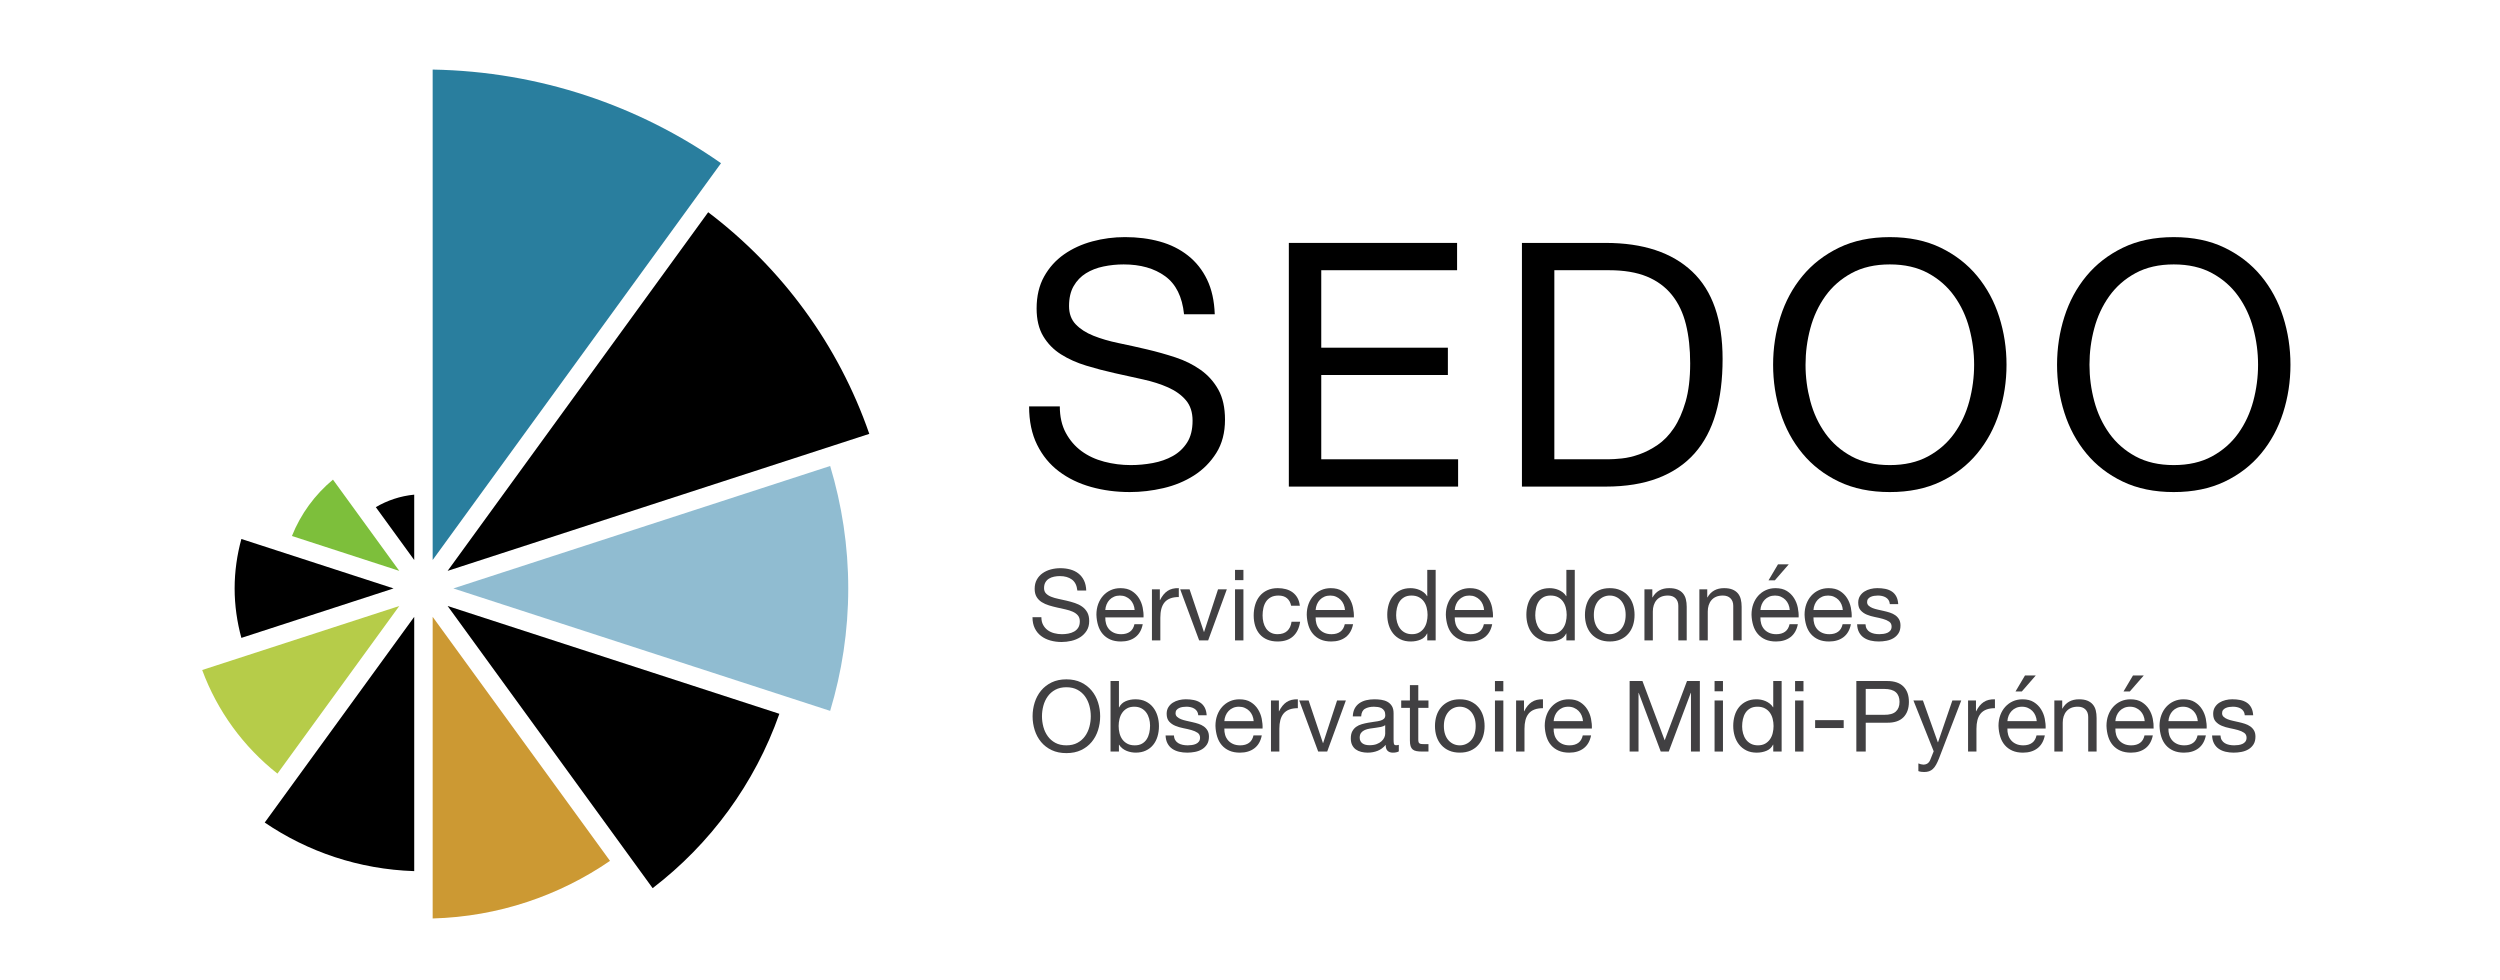 <?xml version="1.0" encoding="UTF-8"?>
<!-- Generator: Adobe Illustrator 16.0.0, SVG Export Plug-In . SVG Version: 6.00 Build 0)  -->
<svg xmlns="http://www.w3.org/2000/svg" xmlns:xlink="http://www.w3.org/1999/xlink" version="1.1" id="Calque_1" x="0px" y="0px" width="404.875px" height="158.744px" viewBox="0 0 404.875 158.744" xml:space="preserve">
<g>
	<g>
		<g>
			<path d="M39.09,87.287c-0.693,2.551-1.092,5.231-1.092,8.009c0,2.775,0.398,5.454,1.092,8.01l24.646-8.01L39.09,87.287z"></path>
			<path fill="#7DBF3B" d="M64.661,92.452L53.924,77.675c-2.917,2.424-5.217,5.547-6.646,9.129L64.661,92.452z"></path>
			<path fill="#90BCD1" d="M134.443,115.126c1.891-6.281,2.93-12.932,2.93-19.83c0-6.9-1.039-13.547-2.93-19.83l-61.024,19.83     L134.443,115.126z"></path>
			<path d="M72.493,98.142l33.202,45.695c9.34-7.15,16.545-16.927,20.523-28.236L72.493,98.142z"></path>
			<path fill="#B6CC49" d="M32.745,108.507c2.457,6.676,6.709,12.46,12.188,16.781l19.729-27.146L32.745,108.507z"></path>
			<path d="M67.083,99.897l-24.211,33.314c6.948,4.723,15.246,7.577,24.211,7.868V99.897z"></path>
			<path fill="#CC9933" d="M70.07,99.897v48.848c10.647-0.292,20.507-3.695,28.72-9.327L70.07,99.897z"></path>
			<path fill="#297E9E" d="M70.07,90.692l46.697-64.261c-13.264-9.292-29.326-14.859-46.697-15.163V90.692L70.07,90.692z"></path>
			<path d="M67.083,80.108c-2.259,0.22-4.362,0.934-6.22,2.025l6.22,8.561V80.108z"></path>
			<path d="M140.782,70.263c-4.994-14.417-14.167-26.86-26.091-35.892L72.493,92.452L140.782,70.263z"></path>
		</g>
	</g>
</g>
<g>
	<path d="M188.69,44.729c-1.75-1.271-3.989-1.907-6.715-1.907c-1.105,0-2.192,0.11-3.261,0.332c-1.069,0.221-2.018,0.59-2.847,1.105   c-0.829,0.515-1.492,1.207-1.99,2.072c-0.498,0.866-0.746,1.944-0.746,3.233c0,1.216,0.359,2.202,1.078,2.957   c0.719,0.756,1.676,1.373,2.874,1.852c1.197,0.479,2.551,0.876,4.062,1.188c1.511,0.313,3.049,0.654,4.615,1.022   c1.566,0.368,3.104,0.802,4.615,1.299c1.51,0.497,2.864,1.17,4.062,2.018c1.197,0.848,2.155,1.916,2.874,3.205   c0.718,1.291,1.078,2.911,1.078,4.864c0,2.101-0.47,3.896-1.409,5.389c-0.94,1.492-2.147,2.708-3.621,3.648   c-1.474,0.939-3.123,1.621-4.947,2.045c-1.824,0.423-3.639,0.636-5.444,0.636c-2.211,0-4.303-0.276-6.273-0.829   c-1.972-0.553-3.703-1.391-5.195-2.516c-1.493-1.123-2.672-2.561-3.538-4.311c-0.866-1.75-1.299-3.822-1.299-6.218h4.975   c0,1.658,0.322,3.086,0.967,4.283c0.644,1.197,1.492,2.184,2.542,2.957c1.05,0.773,2.274,1.346,3.675,1.713   c1.4,0.369,2.837,0.553,4.311,0.553c1.179,0,2.367-0.11,3.565-0.331c1.197-0.222,2.275-0.599,3.233-1.133s1.731-1.262,2.321-2.184   c0.589-0.921,0.885-2.101,0.885-3.537c0-1.363-0.359-2.469-1.078-3.316c-0.718-0.848-1.677-1.538-2.874-2.073   c-1.198-0.533-2.552-0.967-4.062-1.299c-1.511-0.331-3.049-0.672-4.615-1.022c-1.567-0.35-3.105-0.755-4.615-1.216   c-1.511-0.46-2.866-1.068-4.062-1.823c-1.198-0.755-2.156-1.732-2.874-2.93c-0.719-1.197-1.078-2.699-1.078-4.505   c0-1.989,0.405-3.712,1.216-5.168c0.81-1.455,1.888-2.652,3.233-3.593c1.344-0.939,2.874-1.639,4.587-2.1s3.473-0.691,5.278-0.691   c2.026,0,3.905,0.24,5.638,0.719c1.731,0.479,3.251,1.235,4.56,2.267c1.308,1.031,2.34,2.33,3.095,3.896   c0.755,1.566,1.169,3.436,1.244,5.609h-4.974C191.463,48.055,190.44,46,188.69,44.729z"></path>
	<path d="M235.975,39.34v4.422h-21.998v12.547h20.506v4.422h-20.506v13.651h22.164v4.422h-27.414V39.34H235.975z"></path>
	<path d="M260.018,39.34c6.08,0,10.758,1.548,14.039,4.644c3.278,3.095,4.918,7.812,4.918,14.149c0,3.315-0.367,6.255-1.104,8.815   c-0.737,2.562-1.879,4.717-3.427,6.467c-1.549,1.75-3.52,3.086-5.914,4.007c-2.396,0.922-5.231,1.382-8.512,1.382h-13.541V39.34   H260.018z M260.459,74.382c0.59,0,1.326-0.046,2.211-0.138c0.885-0.092,1.824-0.312,2.818-0.663   c0.996-0.351,1.98-0.857,2.957-1.521s1.852-1.565,2.625-2.708c0.775-1.142,1.41-2.57,1.908-4.283   c0.496-1.714,0.746-3.786,0.746-6.219c0-2.357-0.23-4.467-0.691-6.328c-0.461-1.86-1.217-3.445-2.266-4.753   c-1.052-1.308-2.404-2.303-4.062-2.985c-1.658-0.681-3.703-1.022-6.135-1.022h-8.844v30.62H260.459z"></path>
	<path d="M288.343,51.307c0.792-2.487,1.979-4.688,3.565-6.605c1.584-1.915,3.555-3.444,5.914-4.587   c2.357-1.142,5.103-1.714,8.234-1.714c3.131,0,5.877,0.572,8.235,1.714c2.356,1.143,4.329,2.672,5.913,4.587   c1.584,1.917,2.773,4.118,3.564,6.605c0.793,2.487,1.188,5.076,1.188,7.766c0,2.69-0.396,5.278-1.188,7.766   c-0.791,2.487-1.98,4.689-3.564,6.604c-1.584,1.916-3.557,3.437-5.913,4.56c-2.358,1.124-5.104,1.687-8.235,1.687   c-3.133,0-5.877-0.562-8.234-1.687c-2.359-1.123-4.33-2.644-5.914-4.56c-1.586-1.915-2.773-4.117-3.565-6.604   c-0.793-2.487-1.188-5.076-1.188-7.766C287.154,56.383,287.55,53.794,288.343,51.307z M293.18,64.958   c0.516,1.935,1.326,3.676,2.432,5.224c1.107,1.548,2.523,2.791,4.257,3.73c1.729,0.939,3.795,1.409,6.188,1.409   c2.396,0,4.459-0.47,6.191-1.409c1.73-0.939,3.148-2.183,4.255-3.73s1.916-3.289,2.433-5.224c0.516-1.935,0.774-3.896,0.774-5.886   c0-1.99-0.26-3.952-0.774-5.887c-0.516-1.935-1.326-3.676-2.433-5.223c-1.104-1.548-2.524-2.792-4.255-3.731   c-1.732-0.939-3.796-1.409-6.191-1.409c-2.395,0-4.459,0.47-6.188,1.409c-1.731,0.939-3.149,2.184-4.257,3.731   c-1.104,1.547-1.916,3.288-2.432,5.223c-0.518,1.935-0.773,3.896-0.773,5.887C292.404,61.062,292.662,63.023,293.18,64.958z"></path>
	<path d="M334.328,51.307c0.791-2.487,1.979-4.688,3.564-6.605c1.584-1.915,3.555-3.444,5.914-4.587   c2.356-1.142,5.104-1.714,8.234-1.714s5.877,0.572,8.234,1.714c2.357,1.143,4.33,2.672,5.914,4.587   c1.584,1.917,2.772,4.118,3.564,6.605c0.792,2.487,1.188,5.076,1.188,7.766c0,2.69-0.396,5.278-1.188,7.766   c-0.792,2.488-1.98,4.689-3.564,6.604c-1.584,1.916-3.557,3.437-5.914,4.56c-2.357,1.124-5.104,1.687-8.234,1.687   s-5.878-0.562-8.234-1.687c-2.359-1.123-4.33-2.644-5.914-4.56c-1.586-1.915-2.773-4.117-3.564-6.604   c-0.793-2.487-1.188-5.076-1.188-7.766C333.141,56.383,333.535,53.794,334.328,51.307z M339.164,64.958   c0.516,1.935,1.326,3.676,2.432,5.224c1.106,1.548,2.523,2.791,4.256,3.73c1.731,0.939,3.795,1.409,6.19,1.409   s4.458-0.47,6.19-1.409c1.73-0.939,3.149-2.183,4.256-3.73c1.105-1.547,1.914-3.289,2.432-5.224   c0.516-1.935,0.773-3.896,0.773-5.886c0-1.99-0.258-3.952-0.773-5.887c-0.518-1.935-1.326-3.676-2.432-5.223   c-1.105-1.548-2.524-2.792-4.256-3.731c-1.732-0.939-3.797-1.409-6.19-1.409c-2.396,0-4.459,0.47-6.19,1.409   s-3.149,2.184-4.256,3.731c-1.104,1.547-1.916,3.288-2.432,5.223c-0.518,1.935-0.773,3.896-0.773,5.887   C338.391,61.062,338.646,63.023,339.164,64.958z"></path>
</g>
<g>
	<path fill="#414042" d="M173.588,93.85c-0.506-0.368-1.154-0.552-1.944-0.552c-0.32,0-0.635,0.032-0.944,0.096   c-0.31,0.064-0.584,0.171-0.824,0.32c-0.24,0.149-0.432,0.35-0.576,0.6c-0.144,0.251-0.216,0.563-0.216,0.937   c0,0.352,0.104,0.638,0.312,0.855c0.208,0.219,0.485,0.397,0.832,0.536s0.739,0.254,1.176,0.345   c0.437,0.09,0.882,0.189,1.336,0.296c0.453,0.106,0.898,0.231,1.336,0.376c0.437,0.144,0.829,0.339,1.176,0.584   s0.624,0.555,0.832,0.928s0.312,0.843,0.312,1.408c0,0.607-0.136,1.128-0.408,1.56c-0.272,0.433-0.622,0.784-1.048,1.057   c-0.427,0.271-0.904,0.469-1.432,0.592c-0.528,0.122-1.054,0.184-1.576,0.184c-0.64,0-1.246-0.08-1.816-0.24   c-0.571-0.159-1.072-0.402-1.504-0.728c-0.432-0.325-0.774-0.741-1.024-1.248s-0.376-1.106-0.376-1.8h1.44   c0,0.479,0.093,0.894,0.28,1.24s0.432,0.632,0.736,0.855c0.304,0.224,0.659,0.39,1.064,0.496s0.821,0.16,1.248,0.16   c0.341,0,0.686-0.032,1.032-0.096c0.346-0.064,0.658-0.174,0.936-0.328c0.277-0.155,0.501-0.365,0.672-0.633   c0.17-0.266,0.256-0.607,0.256-1.023c0-0.395-0.104-0.715-0.312-0.96s-0.485-0.445-0.832-0.601   c-0.347-0.154-0.739-0.279-1.176-0.376c-0.438-0.096-0.883-0.194-1.336-0.296c-0.454-0.101-0.899-0.218-1.336-0.352   c-0.438-0.134-0.83-0.31-1.176-0.528s-0.624-0.501-0.832-0.848s-0.312-0.781-0.312-1.304c0-0.576,0.117-1.075,0.352-1.496   c0.234-0.422,0.546-0.769,0.936-1.04c0.389-0.272,0.832-0.475,1.328-0.608c0.496-0.133,1.005-0.2,1.528-0.2   c0.586,0,1.13,0.069,1.632,0.208c0.501,0.139,0.941,0.357,1.32,0.656c0.378,0.299,0.677,0.675,0.896,1.128   c0.218,0.453,0.338,0.995,0.36,1.624h-1.44C174.391,94.812,174.095,94.218,173.588,93.85z"></path>
	<path fill="#414042" d="M183.868,103.186c-0.619,0.47-1.397,0.704-2.336,0.704c-0.662,0-1.235-0.106-1.72-0.319   c-0.486-0.214-0.894-0.513-1.224-0.896c-0.331-0.384-0.579-0.843-0.744-1.376s-0.259-1.114-0.28-1.744   c0-0.629,0.096-1.205,0.288-1.728c0.192-0.522,0.461-0.977,0.808-1.36s0.757-0.683,1.232-0.896c0.475-0.214,0.995-0.32,1.56-0.32   c0.736,0,1.347,0.152,1.832,0.456s0.875,0.69,1.168,1.16c0.293,0.469,0.496,0.981,0.608,1.536c0.112,0.555,0.158,1.082,0.136,1.584   h-6.192c-0.011,0.362,0.032,0.706,0.128,1.031c0.096,0.326,0.25,0.614,0.464,0.864c0.213,0.251,0.485,0.451,0.816,0.6   c0.331,0.15,0.72,0.225,1.168,0.225c0.576,0,1.048-0.134,1.416-0.4c0.368-0.267,0.611-0.672,0.728-1.216h1.344   C184.887,102.018,184.487,102.717,183.868,103.186z M183.54,97.874c-0.123-0.288-0.288-0.536-0.496-0.744s-0.454-0.373-0.736-0.496   c-0.283-0.122-0.595-0.184-0.936-0.184c-0.352,0-0.669,0.062-0.952,0.184c-0.283,0.123-0.525,0.291-0.728,0.504   c-0.203,0.214-0.363,0.462-0.48,0.744c-0.118,0.283-0.187,0.584-0.208,0.904h4.752C183.735,98.466,183.663,98.162,183.54,97.874z"></path>
	<path fill="#414042" d="M187.836,95.441v1.744h0.032c0.331-0.672,0.736-1.168,1.216-1.487c0.48-0.32,1.088-0.47,1.824-0.448v1.439   c-0.544,0-1.008,0.075-1.392,0.225c-0.384,0.149-0.693,0.368-0.928,0.656c-0.234,0.287-0.405,0.637-0.512,1.048   c-0.107,0.41-0.16,0.883-0.16,1.416v3.68h-1.36v-8.272H187.836z"></path>
	<path fill="#414042" d="M194.204,103.714l-3.072-8.272h1.52l2.32,6.896h0.032l2.256-6.896h1.424l-3.024,8.272H194.204z"></path>
	<path fill="#414042" d="M200.012,93.954V92.29h1.36v1.664H200.012z M201.372,95.441v8.272h-1.36v-8.272H201.372z"></path>
	<path fill="#414042" d="M208.428,96.882c-0.342-0.288-0.801-0.432-1.377-0.432c-0.49,0-0.9,0.091-1.231,0.271   c-0.331,0.182-0.595,0.422-0.792,0.72c-0.197,0.299-0.338,0.644-0.424,1.032c-0.086,0.39-0.128,0.792-0.128,1.208   c0,0.384,0.045,0.758,0.136,1.12c0.091,0.363,0.232,0.686,0.424,0.968c0.192,0.283,0.443,0.51,0.752,0.681   c0.31,0.171,0.678,0.256,1.104,0.256c0.672,0,1.197-0.176,1.575-0.528c0.379-0.352,0.611-0.848,0.697-1.488h1.392   c-0.149,1.024-0.53,1.813-1.144,2.368c-0.614,0.555-1.449,0.832-2.504,0.832c-0.631,0-1.188-0.102-1.673-0.304   s-0.891-0.49-1.216-0.864c-0.326-0.373-0.57-0.818-0.736-1.336c-0.165-0.518-0.248-1.085-0.248-1.704   c0-0.618,0.08-1.197,0.24-1.735c0.16-0.539,0.402-1.009,0.729-1.408c0.324-0.4,0.732-0.715,1.224-0.944   c0.49-0.229,1.062-0.344,1.712-0.344c0.469,0,0.909,0.056,1.32,0.168c0.41,0.112,0.773,0.285,1.088,0.52   c0.314,0.235,0.573,0.531,0.775,0.889c0.203,0.357,0.331,0.781,0.385,1.271H209.1C208.992,97.575,208.769,97.17,208.428,96.882z"></path>
	<path fill="#414042" d="M217.932,103.186c-0.619,0.47-1.398,0.704-2.336,0.704c-0.662,0-1.235-0.106-1.721-0.319   c-0.485-0.214-0.893-0.513-1.224-0.896s-0.579-0.843-0.744-1.376s-0.259-1.114-0.28-1.744c0-0.629,0.096-1.205,0.288-1.728   s0.462-0.977,0.808-1.36c0.348-0.384,0.758-0.683,1.232-0.896c0.475-0.214,0.994-0.32,1.561-0.32c0.736,0,1.346,0.152,1.832,0.456   c0.484,0.304,0.874,0.69,1.168,1.16c0.293,0.469,0.496,0.981,0.607,1.536c0.112,0.555,0.158,1.082,0.137,1.584h-6.192   c-0.011,0.362,0.032,0.706,0.128,1.031c0.096,0.326,0.25,0.614,0.464,0.864c0.214,0.251,0.485,0.451,0.815,0.6   c0.331,0.15,0.721,0.225,1.168,0.225c0.576,0,1.049-0.134,1.416-0.4c0.369-0.267,0.611-0.672,0.729-1.216h1.344   C218.949,102.018,218.55,102.717,217.932,103.186z M217.604,97.874c-0.123-0.288-0.288-0.536-0.496-0.744s-0.453-0.373-0.736-0.496   c-0.283-0.122-0.595-0.184-0.936-0.184c-0.352,0-0.67,0.062-0.952,0.184c-0.282,0.123-0.525,0.291-0.728,0.504   c-0.203,0.214-0.363,0.462-0.48,0.744c-0.117,0.283-0.188,0.584-0.208,0.904h4.752C217.798,98.466,217.726,98.162,217.604,97.874z"></path>
	<path fill="#414042" d="M231.146,103.714v-1.12h-0.031c-0.225,0.459-0.576,0.79-1.057,0.992s-1.008,0.304-1.584,0.304   c-0.64,0-1.197-0.117-1.672-0.352s-0.869-0.55-1.184-0.944s-0.553-0.854-0.713-1.376s-0.239-1.077-0.239-1.664   c0-0.586,0.077-1.141,0.231-1.664c0.154-0.522,0.39-0.979,0.705-1.368c0.314-0.389,0.709-0.698,1.184-0.928   s1.026-0.344,1.656-0.344c0.213,0,0.441,0.021,0.688,0.063c0.245,0.043,0.49,0.115,0.736,0.217   c0.245,0.102,0.477,0.234,0.695,0.399c0.219,0.166,0.402,0.371,0.553,0.616h0.031V92.29h1.36v11.424H231.146z M226.259,100.778   c0.101,0.367,0.256,0.695,0.464,0.983s0.475,0.518,0.801,0.688c0.324,0.171,0.706,0.256,1.144,0.256   c0.458,0,0.848-0.091,1.168-0.272c0.319-0.181,0.581-0.418,0.784-0.712c0.202-0.293,0.35-0.626,0.439-1   c0.091-0.373,0.137-0.752,0.137-1.136c0-0.405-0.049-0.797-0.145-1.176s-0.248-0.712-0.456-1s-0.478-0.521-0.808-0.696   c-0.331-0.176-0.73-0.264-1.2-0.264c-0.459,0-0.849,0.091-1.168,0.271c-0.32,0.182-0.576,0.422-0.769,0.72   c-0.191,0.299-0.33,0.641-0.416,1.024c-0.085,0.384-0.127,0.778-0.127,1.184C226.107,100.034,226.157,100.41,226.259,100.778z"></path>
	<path fill="#414042" d="M240.459,103.186c-0.619,0.47-1.397,0.704-2.336,0.704c-0.662,0-1.234-0.106-1.72-0.319   c-0.485-0.214-0.894-0.513-1.224-0.896c-0.332-0.384-0.579-0.843-0.744-1.376c-0.166-0.533-0.26-1.114-0.28-1.744   c0-0.629,0.096-1.205,0.288-1.728c0.191-0.522,0.461-0.977,0.808-1.36s0.757-0.683,1.231-0.896c0.475-0.214,0.995-0.32,1.561-0.32   c0.736,0,1.347,0.152,1.832,0.456s0.875,0.69,1.168,1.16c0.293,0.469,0.496,0.981,0.607,1.536c0.113,0.555,0.158,1.082,0.137,1.584   h-6.191c-0.012,0.362,0.031,0.706,0.127,1.031c0.097,0.326,0.251,0.614,0.465,0.864c0.213,0.251,0.484,0.451,0.815,0.6   c0.331,0.15,0.72,0.225,1.168,0.225c0.576,0,1.048-0.134,1.416-0.4s0.61-0.672,0.728-1.216h1.345   C241.478,102.018,241.078,102.717,240.459,103.186z M240.131,97.874c-0.123-0.288-0.287-0.536-0.496-0.744   c-0.207-0.208-0.453-0.373-0.736-0.496c-0.282-0.122-0.594-0.184-0.936-0.184c-0.352,0-0.67,0.062-0.951,0.184   c-0.283,0.123-0.525,0.291-0.729,0.504c-0.203,0.214-0.363,0.462-0.48,0.744c-0.117,0.283-0.187,0.584-0.207,0.904h4.752   C240.326,98.466,240.254,98.162,240.131,97.874z"></path>
	<path fill="#414042" d="M253.675,103.714v-1.12h-0.032c-0.225,0.459-0.576,0.79-1.057,0.992c-0.479,0.202-1.008,0.304-1.584,0.304   c-0.639,0-1.197-0.117-1.672-0.352s-0.869-0.55-1.184-0.944s-0.552-0.854-0.712-1.376s-0.239-1.077-0.239-1.664   c0-0.586,0.076-1.141,0.231-1.664c0.154-0.522,0.39-0.979,0.704-1.368c0.314-0.389,0.709-0.698,1.184-0.928   s1.027-0.344,1.656-0.344c0.213,0,0.442,0.021,0.688,0.063c0.246,0.043,0.49,0.115,0.736,0.217s0.478,0.234,0.696,0.399   c0.218,0.166,0.402,0.371,0.552,0.616h0.032V92.29h1.36v11.424H253.675z M248.787,100.778c0.101,0.367,0.256,0.695,0.463,0.983   c0.209,0.288,0.475,0.518,0.801,0.688c0.325,0.171,0.707,0.256,1.145,0.256c0.458,0,0.848-0.091,1.168-0.272   c0.319-0.181,0.58-0.418,0.783-0.712c0.203-0.293,0.35-0.626,0.439-1c0.092-0.373,0.137-0.752,0.137-1.136   c0-0.405-0.048-0.797-0.145-1.176c-0.096-0.379-0.248-0.712-0.455-1c-0.209-0.288-0.479-0.521-0.809-0.696s-0.73-0.264-1.199-0.264   c-0.459,0-0.849,0.091-1.168,0.271c-0.32,0.182-0.576,0.422-0.769,0.72c-0.192,0.299-0.331,0.641-0.416,1.024   s-0.128,0.778-0.128,1.184C248.635,100.034,248.686,100.41,248.787,100.778z"></path>
	<path fill="#414042" d="M256.938,97.882c0.171-0.528,0.427-0.986,0.769-1.376c0.341-0.39,0.762-0.696,1.264-0.92   c0.501-0.224,1.077-0.336,1.728-0.336c0.661,0,1.24,0.112,1.736,0.336s0.915,0.53,1.256,0.92s0.597,0.848,0.769,1.376   c0.17,0.528,0.256,1.096,0.256,1.704s-0.086,1.174-0.256,1.696c-0.172,0.522-0.428,0.979-0.769,1.367   c-0.341,0.39-0.76,0.694-1.256,0.912c-0.496,0.219-1.075,0.328-1.736,0.328c-0.65,0-1.227-0.109-1.728-0.328   c-0.502-0.218-0.923-0.522-1.264-0.912c-0.342-0.389-0.598-0.845-0.769-1.367s-0.256-1.088-0.256-1.696   S256.768,98.41,256.938,97.882z M258.322,100.922c0.133,0.39,0.317,0.715,0.553,0.976c0.234,0.262,0.509,0.462,0.823,0.601   c0.315,0.139,0.648,0.208,1,0.208c0.353,0,0.686-0.069,1-0.208c0.315-0.139,0.589-0.339,0.824-0.601   c0.234-0.261,0.419-0.586,0.552-0.976s0.2-0.835,0.2-1.336s-0.067-0.946-0.2-1.336s-0.317-0.718-0.552-0.984   c-0.235-0.267-0.509-0.469-0.824-0.607c-0.314-0.139-0.647-0.208-1-0.208c-0.352,0-0.685,0.069-1,0.208   c-0.314,0.139-0.589,0.341-0.823,0.607c-0.235,0.267-0.42,0.595-0.553,0.984s-0.199,0.835-0.199,1.336   S258.189,100.532,258.322,100.922z"></path>
	<path fill="#414042" d="M267.594,95.441v1.312h0.032c0.565-1.003,1.462-1.504,2.688-1.504c0.543,0,0.997,0.074,1.359,0.224   c0.363,0.149,0.656,0.357,0.881,0.624c0.223,0.267,0.381,0.584,0.471,0.952c0.092,0.368,0.137,0.776,0.137,1.224v5.44h-1.359v-5.6   c0-0.513-0.15-0.918-0.449-1.217c-0.299-0.298-0.709-0.447-1.231-0.447c-0.416,0-0.776,0.063-1.08,0.191s-0.558,0.31-0.76,0.544   c-0.203,0.235-0.354,0.51-0.456,0.824s-0.152,0.659-0.152,1.032v4.672h-1.359v-8.272H267.594z"></path>
	<path fill="#414042" d="M276.49,95.441v1.312h0.032c0.565-1.003,1.462-1.504,2.688-1.504c0.543,0,0.997,0.074,1.359,0.224   c0.363,0.149,0.656,0.357,0.881,0.624c0.223,0.267,0.381,0.584,0.471,0.952c0.092,0.368,0.137,0.776,0.137,1.224v5.44h-1.359v-5.6   c0-0.513-0.15-0.918-0.449-1.217c-0.299-0.298-0.709-0.447-1.231-0.447c-0.416,0-0.776,0.063-1.08,0.191s-0.558,0.31-0.76,0.544   c-0.203,0.235-0.354,0.51-0.456,0.824s-0.152,0.659-0.152,1.032v4.672h-1.359v-8.272H276.49z"></path>
	<path fill="#414042" d="M289.962,103.186c-0.618,0.47-1.397,0.704-2.336,0.704c-0.661,0-1.235-0.106-1.72-0.319   c-0.486-0.214-0.894-0.513-1.225-0.896c-0.33-0.384-0.578-0.843-0.744-1.376c-0.165-0.533-0.258-1.114-0.279-1.744   c0-0.629,0.096-1.205,0.287-1.728c0.193-0.522,0.462-0.977,0.809-1.36s0.758-0.683,1.232-0.896c0.475-0.214,0.994-0.32,1.56-0.32   c0.736,0,1.347,0.152,1.832,0.456s0.874,0.69,1.168,1.16c0.294,0.469,0.496,0.981,0.608,1.536c0.111,0.555,0.157,1.082,0.136,1.584   h-6.192c-0.01,0.362,0.032,0.706,0.129,1.031c0.096,0.326,0.25,0.614,0.463,0.864c0.214,0.251,0.486,0.451,0.816,0.6   c0.33,0.15,0.721,0.225,1.168,0.225c0.576,0,1.049-0.134,1.416-0.4c0.368-0.267,0.611-0.672,0.729-1.216h1.344   C290.98,102.018,290.58,102.717,289.962,103.186z M289.634,97.874c-0.122-0.288-0.288-0.536-0.495-0.744   c-0.209-0.208-0.454-0.373-0.736-0.496c-0.283-0.122-0.596-0.184-0.937-0.184c-0.352,0-0.669,0.062-0.952,0.184   c-0.282,0.123-0.525,0.291-0.728,0.504c-0.202,0.214-0.362,0.462-0.479,0.744c-0.118,0.283-0.188,0.584-0.209,0.904h4.752   C289.828,98.466,289.756,98.162,289.634,97.874z M287.945,91.394l-1.535,2.593h1.023l2.256-2.593H287.945z"></path>
	<path fill="#414042" d="M298.554,103.186c-0.618,0.47-1.397,0.704-2.336,0.704c-0.661,0-1.235-0.106-1.72-0.319   c-0.486-0.214-0.894-0.513-1.225-0.896c-0.33-0.384-0.578-0.843-0.744-1.376c-0.165-0.533-0.258-1.114-0.279-1.744   c0-0.629,0.096-1.205,0.287-1.728c0.193-0.522,0.462-0.977,0.809-1.36s0.758-0.683,1.232-0.896c0.475-0.214,0.994-0.32,1.56-0.32   c0.736,0,1.347,0.152,1.832,0.456s0.874,0.69,1.168,1.16c0.294,0.469,0.496,0.981,0.608,1.536c0.111,0.555,0.157,1.082,0.136,1.584   h-6.192c-0.01,0.362,0.032,0.706,0.129,1.031c0.096,0.326,0.25,0.614,0.463,0.864c0.214,0.251,0.486,0.451,0.816,0.6   c0.33,0.15,0.721,0.225,1.168,0.225c0.576,0,1.049-0.134,1.416-0.4c0.368-0.267,0.611-0.672,0.729-1.216h1.344   C299.572,102.018,299.172,102.717,298.554,103.186z M298.226,97.874c-0.122-0.288-0.288-0.536-0.495-0.744   c-0.209-0.208-0.454-0.373-0.736-0.496c-0.283-0.122-0.596-0.184-0.937-0.184c-0.352,0-0.669,0.062-0.952,0.184   c-0.282,0.123-0.525,0.291-0.728,0.504c-0.202,0.214-0.362,0.462-0.479,0.744c-0.118,0.283-0.188,0.584-0.209,0.904h4.752   C298.42,98.466,298.348,98.162,298.226,97.874z"></path>
	<path fill="#414042" d="M302.33,101.866c0.127,0.208,0.295,0.373,0.504,0.496c0.207,0.122,0.442,0.21,0.703,0.264   c0.262,0.054,0.531,0.08,0.809,0.08c0.213,0,0.438-0.017,0.672-0.048c0.234-0.032,0.451-0.091,0.648-0.177   c0.197-0.085,0.359-0.21,0.488-0.376c0.127-0.165,0.191-0.376,0.191-0.632c0-0.352-0.134-0.618-0.4-0.8s-0.6-0.328-1-0.44   c-0.4-0.111-0.834-0.213-1.304-0.304c-0.47-0.09-0.903-0.219-1.304-0.384s-0.734-0.397-1-0.696c-0.268-0.298-0.4-0.714-0.4-1.248   c0-0.416,0.094-0.772,0.28-1.071s0.427-0.542,0.72-0.729s0.624-0.325,0.992-0.416s0.733-0.136,1.096-0.136   c0.47,0,0.901,0.04,1.297,0.12c0.395,0.08,0.743,0.219,1.047,0.416c0.305,0.197,0.547,0.464,0.729,0.8s0.288,0.755,0.32,1.256   h-1.36c-0.021-0.267-0.091-0.488-0.208-0.664s-0.267-0.317-0.447-0.424c-0.182-0.106-0.383-0.184-0.601-0.232   c-0.219-0.048-0.44-0.071-0.664-0.071c-0.202,0-0.408,0.016-0.616,0.048s-0.397,0.088-0.568,0.168   c-0.17,0.08-0.309,0.187-0.416,0.32c-0.106,0.133-0.16,0.307-0.16,0.52c0,0.234,0.083,0.43,0.248,0.584   c0.166,0.154,0.377,0.283,0.633,0.384c0.256,0.102,0.544,0.187,0.863,0.256c0.32,0.07,0.641,0.142,0.961,0.217   c0.341,0.074,0.674,0.165,1,0.271c0.324,0.106,0.613,0.248,0.863,0.424c0.251,0.176,0.453,0.397,0.608,0.664   c0.154,0.267,0.231,0.598,0.231,0.992c0,0.502-0.104,0.918-0.312,1.248c-0.208,0.331-0.479,0.598-0.815,0.8   c-0.336,0.203-0.715,0.344-1.137,0.424s-0.84,0.12-1.256,0.12c-0.459,0-0.896-0.048-1.312-0.144   c-0.416-0.097-0.783-0.254-1.104-0.473c-0.32-0.218-0.576-0.506-0.768-0.863c-0.192-0.357-0.299-0.792-0.32-1.305h1.359   C302.133,101.404,302.201,101.658,302.33,101.866z"></path>
</g>
<g>
	<path fill="#414042" d="M167.572,113.755c0.229-0.72,0.573-1.357,1.032-1.912s1.029-0.996,1.712-1.328   c0.683-0.33,1.478-0.496,2.384-0.496c0.906,0,1.701,0.166,2.384,0.496c0.683,0.332,1.253,0.773,1.712,1.328   s0.803,1.192,1.032,1.912c0.229,0.721,0.344,1.471,0.344,2.248s-0.115,1.527-0.344,2.248s-0.574,1.357-1.032,1.912   s-1.029,0.994-1.712,1.318c-0.683,0.326-1.478,0.488-2.384,0.488c-0.907,0-1.702-0.162-2.384-0.488   c-0.682-0.324-1.253-0.765-1.712-1.318c-0.459-0.555-0.803-1.191-1.032-1.912s-0.344-1.471-0.344-2.248   S167.343,114.476,167.572,113.755z M168.972,117.707c0.149,0.56,0.384,1.063,0.704,1.513c0.32,0.447,0.73,0.807,1.232,1.079   c0.501,0.272,1.099,0.408,1.792,0.408c0.693,0,1.291-0.136,1.792-0.408s0.912-0.632,1.232-1.079   c0.32-0.449,0.555-0.953,0.704-1.513c0.149-0.562,0.224-1.128,0.224-1.704s-0.075-1.145-0.224-1.704   c-0.149-0.56-0.384-1.063-0.704-1.512c-0.32-0.448-0.731-0.81-1.232-1.08c-0.501-0.272-1.099-0.408-1.792-0.408   c-0.693,0-1.291,0.136-1.792,0.408c-0.501,0.271-0.912,0.632-1.232,1.08c-0.32,0.446-0.555,0.952-0.704,1.512   c-0.149,0.56-0.224,1.128-0.224,1.704S168.823,117.146,168.972,117.707z"></path>
	<path fill="#414042" d="M181.212,110.291v4.271h0.032c0.224-0.457,0.576-0.791,1.056-1c0.48-0.207,1.008-0.312,1.584-0.312   c0.64,0,1.197,0.117,1.672,0.353c0.475,0.234,0.869,0.553,1.184,0.951c0.314,0.4,0.552,0.861,0.712,1.385   c0.16,0.522,0.24,1.078,0.24,1.664s-0.078,1.142-0.232,1.664c-0.155,0.522-0.39,0.979-0.704,1.367   c-0.315,0.391-0.709,0.696-1.184,0.92c-0.475,0.225-1.027,0.336-1.656,0.336c-0.203,0-0.43-0.021-0.68-0.062   c-0.251-0.043-0.499-0.112-0.744-0.208c-0.246-0.097-0.478-0.228-0.696-0.394c-0.219-0.164-0.403-0.369-0.552-0.615h-0.032v1.104   h-1.36v-11.424H181.212z M186.1,116.379c-0.102-0.368-0.256-0.696-0.464-0.983c-0.208-0.289-0.475-0.518-0.8-0.688   c-0.326-0.171-0.707-0.256-1.144-0.256c-0.459,0-0.848,0.091-1.168,0.271c-0.32,0.182-0.582,0.42-0.784,0.713   c-0.203,0.293-0.35,0.627-0.44,1c-0.091,0.373-0.136,0.752-0.136,1.137c0,0.404,0.048,0.797,0.144,1.176   c0.096,0.379,0.248,0.712,0.456,1s0.478,0.52,0.808,0.695c0.331,0.177,0.73,0.265,1.2,0.265c0.469,0,0.861-0.091,1.176-0.272   c0.314-0.181,0.568-0.42,0.76-0.72c0.192-0.299,0.33-0.64,0.416-1.024c0.085-0.383,0.128-0.777,0.128-1.184   C186.252,117.123,186.202,116.747,186.1,116.379z"></path>
	<path fill="#414042" d="M190.332,119.867c0.128,0.208,0.296,0.372,0.504,0.495s0.443,0.211,0.704,0.265   c0.261,0.054,0.531,0.08,0.808,0.08c0.213,0,0.437-0.017,0.672-0.048c0.234-0.032,0.451-0.092,0.648-0.178   c0.197-0.084,0.36-0.209,0.488-0.375c0.128-0.166,0.192-0.377,0.192-0.633c0-0.352-0.134-0.617-0.4-0.8   c-0.267-0.182-0.6-0.327-1-0.44c-0.4-0.11-0.835-0.213-1.304-0.303c-0.469-0.091-0.904-0.22-1.304-0.385s-0.733-0.396-1-0.695   s-0.4-0.715-0.4-1.248c0-0.416,0.093-0.772,0.28-1.072c0.187-0.299,0.426-0.541,0.72-0.729s0.624-0.324,0.992-0.416   c0.368-0.091,0.733-0.136,1.096-0.136c0.47,0,0.901,0.04,1.296,0.12s0.744,0.219,1.048,0.416c0.304,0.197,0.546,0.464,0.728,0.8   c0.181,0.336,0.288,0.755,0.32,1.256h-1.36c-0.021-0.267-0.091-0.487-0.208-0.663c-0.118-0.177-0.267-0.318-0.448-0.425   c-0.182-0.106-0.382-0.185-0.6-0.231c-0.219-0.049-0.44-0.071-0.664-0.071c-0.203,0-0.408,0.016-0.616,0.048   c-0.208,0.031-0.397,0.088-0.568,0.168s-0.31,0.188-0.416,0.32c-0.107,0.133-0.16,0.307-0.16,0.52c0,0.234,0.083,0.43,0.248,0.584   s0.376,0.283,0.632,0.385c0.256,0.102,0.544,0.187,0.864,0.256s0.64,0.142,0.96,0.217c0.341,0.074,0.675,0.164,1,0.271   c0.325,0.105,0.613,0.247,0.864,0.424c0.25,0.176,0.453,0.396,0.608,0.664c0.154,0.266,0.232,0.598,0.232,0.991   c0,0.502-0.104,0.918-0.312,1.248c-0.208,0.331-0.48,0.599-0.816,0.8c-0.336,0.203-0.715,0.344-1.136,0.424   s-0.84,0.121-1.256,0.121c-0.459,0-0.896-0.049-1.312-0.145c-0.416-0.098-0.784-0.254-1.104-0.473s-0.576-0.506-0.768-0.863   s-0.299-0.792-0.32-1.305h1.36C190.134,119.405,190.204,119.659,190.332,119.867z"></path>
	<path fill="#414042" d="M203.146,121.187c-0.619,0.471-1.396,0.705-2.335,0.705c-0.662,0-1.235-0.106-1.72-0.32   c-0.486-0.213-0.894-0.512-1.224-0.896c-0.331-0.384-0.579-0.843-0.744-1.376s-0.259-1.113-0.28-1.744   c0-0.629,0.096-1.205,0.288-1.728s0.461-0.978,0.808-1.36s0.757-0.683,1.232-0.896c0.475-0.213,0.995-0.319,1.56-0.319   c0.736,0,1.347,0.151,1.832,0.456s0.875,0.689,1.167,1.16c0.295,0.469,0.496,0.98,0.608,1.535c0.111,0.556,0.157,1.082,0.136,1.584   h-6.191c-0.011,0.363,0.032,0.707,0.128,1.031c0.096,0.326,0.25,0.614,0.464,0.864c0.213,0.251,0.485,0.451,0.816,0.601   s0.72,0.225,1.168,0.225c0.576,0,1.048-0.135,1.416-0.4c0.368-0.267,0.611-0.672,0.729-1.216h1.344   C204.166,120.019,203.766,120.718,203.146,121.187z M202.819,115.875c-0.123-0.288-0.288-0.536-0.496-0.744   s-0.454-0.373-0.736-0.495c-0.283-0.123-0.595-0.185-0.936-0.185c-0.352,0-0.669,0.062-0.952,0.185   c-0.283,0.122-0.525,0.29-0.728,0.504c-0.203,0.213-0.363,0.461-0.48,0.743c-0.118,0.283-0.187,0.584-0.208,0.904h4.751   C203.014,116.467,202.941,116.163,202.819,115.875z"></path>
	<path fill="#414042" d="M207.115,113.442v1.744h0.031c0.332-0.672,0.735-1.168,1.217-1.487c0.479-0.32,1.088-0.47,1.824-0.448   v1.439c-0.545,0-1.008,0.074-1.394,0.225c-0.384,0.148-0.692,0.368-0.928,0.656c-0.234,0.287-0.405,0.637-0.513,1.048   c-0.106,0.409-0.16,0.883-0.16,1.416v3.68h-1.358v-8.272H207.115L207.115,113.442z"></path>
	<path fill="#414042" d="M213.482,121.715l-3.07-8.272h1.52l2.32,6.896h0.031l2.256-6.896h1.424l-3.023,8.272H213.482z"></path>
	<path fill="#414042" d="M226.539,121.683c-0.234,0.139-0.561,0.209-0.977,0.209c-0.353,0-0.631-0.1-0.84-0.297   c-0.207-0.197-0.312-0.52-0.312-0.968c-0.374,0.448-0.81,0.771-1.306,0.968s-1.03,0.297-1.606,0.297   c-0.374,0-0.729-0.043-1.063-0.129c-0.336-0.084-0.627-0.219-0.873-0.398c-0.244-0.182-0.439-0.42-0.584-0.713   c-0.144-0.293-0.215-0.647-0.215-1.063c0-0.47,0.08-0.854,0.239-1.151c0.16-0.299,0.37-0.541,0.632-0.729s0.561-0.328,0.896-0.424   c0.336-0.098,0.68-0.178,1.031-0.24c0.373-0.074,0.729-0.131,1.063-0.168s0.634-0.091,0.89-0.16   c0.256-0.068,0.459-0.171,0.606-0.304c0.149-0.134,0.226-0.328,0.226-0.584c0-0.3-0.058-0.539-0.168-0.722   c-0.113-0.181-0.257-0.318-0.433-0.416c-0.177-0.096-0.374-0.158-0.593-0.19s-0.436-0.048-0.647-0.048   c-0.575,0-1.057,0.109-1.44,0.328c-0.383,0.219-0.592,0.632-0.623,1.238h-1.359c0.021-0.512,0.127-0.942,0.318-1.295   c0.193-0.353,0.449-0.638,0.77-0.855c0.321-0.219,0.686-0.376,1.096-0.473s0.852-0.145,1.32-0.145c0.373,0,0.744,0.025,1.111,0.08   c0.367,0.053,0.701,0.162,1,0.327s0.539,0.396,0.721,0.694c0.182,0.297,0.271,0.687,0.271,1.164v4.248   c0,0.318,0.019,0.553,0.057,0.702c0.037,0.148,0.162,0.224,0.375,0.224c0.117,0,0.256-0.021,0.416-0.063V121.683L226.539,121.683z    M224.332,117.442c-0.172,0.127-0.396,0.221-0.672,0.279c-0.278,0.059-0.568,0.105-0.873,0.143s-0.609,0.08-0.92,0.128   c-0.309,0.048-0.586,0.125-0.832,0.229c-0.245,0.106-0.445,0.258-0.6,0.454c-0.156,0.196-0.232,0.466-0.232,0.804   c0,0.225,0.045,0.412,0.137,0.565c0.09,0.154,0.207,0.279,0.352,0.374c0.146,0.096,0.312,0.165,0.504,0.207   c0.193,0.043,0.396,0.062,0.609,0.062c0.447,0,0.832-0.061,1.15-0.183c0.32-0.122,0.582-0.276,0.783-0.462   c0.203-0.186,0.354-0.389,0.449-0.604c0.096-0.219,0.145-0.422,0.145-0.613V117.442z"></path>
	<path fill="#414042" d="M231.34,113.442v1.199h-1.648v5.137c0,0.16,0.015,0.287,0.041,0.385c0.025,0.096,0.076,0.171,0.15,0.225   c0.075,0.053,0.18,0.088,0.312,0.104s0.307,0.023,0.52,0.023h0.625v1.199h-1.041c-0.352,0-0.652-0.023-0.902-0.072   c-0.252-0.047-0.455-0.136-0.608-0.264c-0.154-0.128-0.271-0.311-0.345-0.544c-0.073-0.233-0.111-0.544-0.111-0.929v-5.264h-1.407   v-1.201h1.407v-2.479h1.359v2.479h1.648V113.442z"></path>
	<path fill="#414042" d="M232.65,115.883c0.172-0.528,0.428-0.985,0.77-1.376c0.342-0.39,0.762-0.695,1.264-0.92   s1.078-0.336,1.729-0.336c0.66,0,1.24,0.111,1.736,0.336s0.914,0.53,1.256,0.92c0.341,0.391,0.597,0.848,0.769,1.376   c0.17,0.528,0.257,1.097,0.257,1.704s-0.087,1.174-0.257,1.696c-0.172,0.522-0.428,0.979-0.769,1.366   c-0.342,0.391-0.76,0.695-1.256,0.912c-0.496,0.219-1.076,0.328-1.736,0.328c-0.65,0-1.227-0.109-1.729-0.328   c-0.502-0.217-0.922-0.521-1.264-0.912c-0.342-0.389-0.598-0.844-0.77-1.366c-0.17-0.522-0.256-1.089-0.256-1.696   S232.48,116.411,232.65,115.883z M234.035,118.923c0.133,0.391,0.316,0.715,0.553,0.977c0.234,0.262,0.51,0.461,0.823,0.601   c0.315,0.14,0.647,0.208,1,0.208s0.687-0.068,1-0.208c0.315-0.14,0.589-0.339,0.823-0.601s0.42-0.586,0.553-0.977   c0.133-0.39,0.199-0.835,0.199-1.336s-0.066-0.945-0.199-1.336s-0.316-0.718-0.553-0.984c-0.234-0.267-0.508-0.469-0.823-0.606   c-0.313-0.14-0.647-0.208-1-0.208s-0.685,0.068-1,0.208c-0.313,0.139-0.589,0.341-0.823,0.606c-0.234,0.268-0.42,0.596-0.553,0.984   s-0.199,0.835-0.199,1.336S233.902,118.533,234.035,118.923z"></path>
	<path fill="#414042" d="M242.107,111.955v-1.664h1.358v1.664H242.107z M243.467,113.442v8.271h-1.359v-8.271H243.467z"></path>
	<path fill="#414042" d="M246.811,113.442v1.744h0.032c0.331-0.672,0.735-1.168,1.216-1.487c0.48-0.32,1.088-0.47,1.824-0.448v1.439   c-0.544,0-1.008,0.074-1.393,0.225c-0.385,0.148-0.693,0.368-0.928,0.656c-0.234,0.287-0.405,0.637-0.513,1.048   c-0.106,0.409-0.159,0.883-0.159,1.416v3.68h-1.359v-8.272H246.811L246.811,113.442z"></path>
	<path fill="#414042" d="M256.475,121.187c-0.619,0.471-1.396,0.705-2.336,0.705c-0.662,0-1.234-0.106-1.72-0.32   c-0.485-0.213-0.894-0.512-1.224-0.896c-0.332-0.384-0.579-0.843-0.744-1.376c-0.166-0.533-0.26-1.113-0.28-1.744   c0-0.629,0.097-1.205,0.288-1.728s0.461-0.978,0.809-1.36c0.346-0.383,0.756-0.683,1.23-0.896c0.475-0.213,0.995-0.319,1.561-0.319   c0.736,0,1.348,0.151,1.832,0.456c0.485,0.305,0.875,0.689,1.168,1.16c0.293,0.469,0.496,0.98,0.607,1.535   c0.113,0.556,0.158,1.082,0.137,1.584h-6.191c-0.012,0.363,0.031,0.707,0.127,1.031c0.098,0.326,0.252,0.614,0.466,0.864   c0.213,0.251,0.483,0.451,0.815,0.601c0.33,0.149,0.719,0.225,1.168,0.225c0.576,0,1.047-0.135,1.416-0.4   c0.367-0.266,0.609-0.672,0.728-1.216h1.345C257.493,120.019,257.094,120.718,256.475,121.187z M256.146,115.875   c-0.123-0.288-0.287-0.536-0.496-0.744c-0.207-0.208-0.453-0.373-0.736-0.495c-0.282-0.123-0.594-0.185-0.936-0.185   c-0.353,0-0.67,0.062-0.951,0.185c-0.283,0.122-0.525,0.29-0.729,0.504c-0.202,0.213-0.362,0.461-0.479,0.743   c-0.117,0.283-0.188,0.584-0.207,0.904h4.752C256.342,116.467,256.27,116.163,256.146,115.875z"></path>
	<path fill="#414042" d="M265.994,110.291l3.602,9.601l3.615-9.601h2.08v11.424h-1.439v-9.504h-0.033l-3.566,9.504h-1.296   l-3.567-9.504h-0.031v9.504h-1.441v-11.424H265.994z"></path>
	<path fill="#414042" d="M277.674,111.955v-1.664h1.36v1.664H277.674z M279.034,113.442v8.271h-1.36v-8.271H279.034z"></path>
	<path fill="#414042" d="M287.178,121.715v-1.12h-0.031c-0.225,0.459-0.576,0.791-1.057,0.992c-0.48,0.202-1.008,0.305-1.584,0.305   c-0.641,0-1.197-0.117-1.672-0.353s-0.869-0.55-1.184-0.944c-0.315-0.394-0.553-0.854-0.713-1.375   c-0.16-0.523-0.24-1.078-0.24-1.664s0.078-1.142,0.232-1.664c0.153-0.522,0.389-0.979,0.704-1.369   c0.313-0.389,0.709-0.697,1.185-0.928c0.475-0.23,1.025-0.344,1.656-0.344c0.213,0,0.44,0.021,0.688,0.062   c0.244,0.043,0.49,0.115,0.736,0.217c0.244,0.103,0.477,0.234,0.694,0.4c0.22,0.166,0.402,0.37,0.554,0.615h0.03v-4.256h1.36   v11.424L287.178,121.715L287.178,121.715z M282.29,118.778c0.101,0.367,0.256,0.695,0.464,0.984   c0.208,0.287,0.475,0.518,0.801,0.688c0.324,0.171,0.707,0.256,1.145,0.256c0.458,0,0.848-0.092,1.168-0.271   c0.318-0.182,0.58-0.418,0.783-0.713c0.203-0.293,0.351-0.625,0.439-1c0.092-0.373,0.137-0.752,0.137-1.136   c0-0.405-0.049-0.797-0.145-1.176c-0.096-0.38-0.248-0.712-0.456-1s-0.478-0.521-0.808-0.696c-0.332-0.176-0.73-0.264-1.2-0.264   c-0.459,0-0.849,0.091-1.168,0.271c-0.32,0.182-0.576,0.422-0.769,0.719c-0.191,0.299-0.33,0.642-0.416,1.024   c-0.086,0.384-0.127,0.778-0.127,1.185C282.139,118.035,282.188,118.411,282.29,118.778z"></path>
	<path fill="#414042" d="M290.714,111.955v-1.664h1.36v1.664H290.714z M292.074,113.442v8.271h-1.36v-8.271H292.074z"></path>
	<path fill="#414042" d="M298.586,116.627v1.28h-4.625v-1.28H298.586z"></path>
	<path fill="#414042" d="M305.643,110.291c1.151,0,2.023,0.296,2.615,0.888s0.889,1.422,0.889,2.488s-0.297,1.898-0.889,2.496   s-1.464,0.891-2.615,0.88h-3.488v4.672h-1.521v-11.424H305.643z M305.13,115.763c0.864,0.012,1.496-0.164,1.896-0.527   c0.4-0.362,0.602-0.885,0.602-1.567s-0.199-1.203-0.602-1.562c-0.398-0.355-1.03-0.535-1.896-0.535h-2.976v4.191H305.13z"></path>
	<path fill="#414042" d="M314.025,122.817c-0.16,0.406-0.317,0.748-0.473,1.024c-0.154,0.277-0.324,0.505-0.513,0.681   c-0.187,0.177-0.396,0.305-0.623,0.385c-0.229,0.08-0.494,0.119-0.793,0.119c-0.16,0-0.319-0.012-0.479-0.031   c-0.16-0.021-0.314-0.059-0.463-0.112v-1.247c0.116,0.053,0.252,0.098,0.407,0.135c0.154,0.037,0.285,0.058,0.392,0.058   c0.277,0,0.51-0.067,0.697-0.2c0.186-0.134,0.327-0.322,0.424-0.568l0.561-1.392l-3.281-8.226h1.537l2.416,6.77h0.031l2.32-6.77   h1.439L314.025,122.817z"></path>
	<path fill="#414042" d="M320.009,113.442v1.744h0.032c0.33-0.672,0.736-1.168,1.216-1.487c0.479-0.32,1.089-0.47,1.824-0.448v1.439   c-0.544,0-1.008,0.074-1.394,0.225c-0.383,0.148-0.692,0.368-0.928,0.656c-0.234,0.287-0.404,0.637-0.512,1.048   c-0.105,0.409-0.16,0.883-0.16,1.416v3.68h-1.359v-8.272H320.009L320.009,113.442z"></path>
	<path fill="#414042" d="M329.961,121.187c-0.618,0.471-1.396,0.705-2.336,0.705c-0.661,0-1.234-0.106-1.721-0.32   c-0.484-0.213-0.893-0.512-1.225-0.896c-0.33-0.384-0.578-0.843-0.742-1.376c-0.166-0.533-0.26-1.113-0.281-1.744   c0-0.629,0.097-1.205,0.289-1.728c0.191-0.522,0.461-0.978,0.808-1.36s0.759-0.683,1.231-0.896   c0.476-0.213,0.994-0.319,1.561-0.319c0.736,0,1.348,0.151,1.832,0.456s0.875,0.689,1.168,1.16c0.293,0.469,0.496,0.98,0.607,1.535   c0.111,0.556,0.158,1.082,0.137,1.584h-6.191c-0.012,0.363,0.031,0.707,0.127,1.031c0.098,0.326,0.252,0.614,0.465,0.864   c0.213,0.251,0.484,0.451,0.815,0.601s0.72,0.225,1.168,0.225c0.576,0,1.048-0.135,1.416-0.4s0.61-0.672,0.729-1.216h1.344   C330.979,120.019,330.579,120.718,329.961,121.187z M329.633,115.875c-0.121-0.288-0.287-0.536-0.496-0.744   c-0.207-0.208-0.453-0.373-0.734-0.495c-0.283-0.123-0.596-0.185-0.938-0.185c-0.352,0-0.669,0.062-0.951,0.185   c-0.283,0.122-0.525,0.29-0.729,0.504c-0.203,0.213-0.363,0.461-0.48,0.743c-0.117,0.283-0.187,0.584-0.207,0.904h4.752   C329.827,116.467,329.756,116.163,329.633,115.875z M327.945,109.396l-1.536,2.592h1.022l2.258-2.592H327.945z"></path>
	<path fill="#414042" d="M333.977,113.442v1.312h0.032c0.565-1.003,1.462-1.504,2.688-1.504c0.544,0,0.996,0.074,1.359,0.224   c0.361,0.15,0.655,0.357,0.879,0.625c0.226,0.266,0.383,0.584,0.474,0.951c0.09,0.368,0.136,0.776,0.136,1.225v5.439h-1.359v-5.6   c0-0.514-0.149-0.918-0.447-1.217c-0.299-0.299-0.711-0.447-1.232-0.447c-0.416,0-0.775,0.062-1.08,0.191   c-0.304,0.127-0.558,0.31-0.76,0.543c-0.203,0.235-0.354,0.51-0.456,0.824s-0.151,0.659-0.151,1.032v4.672h-1.359v-8.272h1.277   V113.442z"></path>
	<path fill="#414042" d="M347.449,121.187c-0.618,0.471-1.396,0.705-2.336,0.705c-0.661,0-1.234-0.106-1.721-0.32   c-0.484-0.213-0.894-0.512-1.225-0.896c-0.33-0.384-0.578-0.843-0.743-1.376c-0.166-0.533-0.259-1.113-0.28-1.744   c0-0.629,0.097-1.205,0.289-1.728c0.19-0.522,0.461-0.978,0.808-1.36s0.758-0.683,1.231-0.896c0.475-0.213,0.994-0.319,1.561-0.319   c0.736,0,1.347,0.151,1.832,0.456c0.484,0.305,0.875,0.689,1.168,1.16c0.293,0.469,0.496,0.98,0.607,1.535   c0.111,0.556,0.157,1.082,0.137,1.584h-6.192c-0.011,0.363,0.032,0.707,0.128,1.031c0.098,0.326,0.251,0.614,0.465,0.864   c0.213,0.251,0.484,0.451,0.815,0.601s0.72,0.225,1.168,0.225c0.575,0,1.048-0.135,1.416-0.4s0.61-0.672,0.729-1.216h1.344   C348.468,120.019,348.066,120.718,347.449,121.187z M347.121,115.875c-0.122-0.288-0.288-0.536-0.496-0.744   s-0.453-0.373-0.734-0.495c-0.283-0.123-0.596-0.185-0.938-0.185c-0.352,0-0.669,0.062-0.952,0.185   c-0.282,0.122-0.524,0.29-0.728,0.504c-0.203,0.213-0.363,0.461-0.48,0.743c-0.117,0.283-0.188,0.584-0.208,0.904h4.752   C347.314,116.467,347.244,116.163,347.121,115.875z M345.434,109.396l-1.535,2.592h1.022l2.257-2.592H345.434z"></path>
	<path fill="#414042" d="M356.041,121.187c-0.618,0.471-1.396,0.705-2.336,0.705c-0.661,0-1.234-0.106-1.721-0.32   c-0.484-0.213-0.894-0.512-1.225-0.896c-0.33-0.384-0.578-0.843-0.742-1.376c-0.166-0.533-0.26-1.113-0.281-1.744   c0-0.629,0.097-1.205,0.289-1.728c0.19-0.522,0.461-0.978,0.808-1.36s0.758-0.683,1.231-0.896c0.476-0.213,0.994-0.319,1.561-0.319   c0.736,0,1.348,0.151,1.832,0.456s0.875,0.689,1.168,1.16c0.293,0.469,0.496,0.98,0.607,1.535c0.111,0.556,0.158,1.082,0.137,1.584   h-6.192c-0.011,0.363,0.032,0.707,0.128,1.031c0.098,0.326,0.252,0.614,0.465,0.864c0.213,0.251,0.484,0.451,0.815,0.601   s0.72,0.225,1.168,0.225c0.576,0,1.048-0.135,1.416-0.4s0.61-0.672,0.729-1.216h1.344   C357.061,120.019,356.659,120.718,356.041,121.187z M355.713,115.875c-0.122-0.288-0.288-0.536-0.496-0.744   s-0.453-0.373-0.734-0.495c-0.283-0.123-0.596-0.185-0.938-0.185c-0.352,0-0.669,0.062-0.951,0.185   c-0.283,0.122-0.525,0.29-0.729,0.504c-0.203,0.213-0.363,0.461-0.48,0.743c-0.117,0.283-0.188,0.584-0.207,0.904h4.752   C355.907,116.467,355.836,116.163,355.713,115.875z"></path>
	<path fill="#414042" d="M359.816,119.867c0.129,0.208,0.297,0.372,0.504,0.495c0.209,0.123,0.443,0.211,0.705,0.265   c0.261,0.054,0.529,0.08,0.808,0.08c0.213,0,0.438-0.017,0.672-0.048c0.233-0.032,0.45-0.092,0.647-0.178   c0.197-0.084,0.359-0.209,0.488-0.375c0.127-0.166,0.191-0.377,0.191-0.633c0-0.352-0.135-0.617-0.4-0.8   c-0.266-0.182-0.6-0.327-1-0.44c-0.398-0.11-0.834-0.213-1.304-0.303c-0.47-0.091-0.903-0.22-1.304-0.385s-0.733-0.396-1-0.695   c-0.268-0.299-0.4-0.715-0.4-1.248c0-0.416,0.094-0.772,0.28-1.072c0.187-0.299,0.427-0.541,0.72-0.729s0.624-0.324,0.992-0.416   c0.368-0.091,0.732-0.136,1.096-0.136c0.471,0,0.901,0.04,1.297,0.12c0.395,0.08,0.744,0.219,1.047,0.416   c0.306,0.197,0.547,0.464,0.729,0.8s0.288,0.755,0.32,1.256h-1.36c-0.021-0.267-0.091-0.487-0.208-0.663   c-0.116-0.177-0.267-0.318-0.448-0.425c-0.181-0.106-0.381-0.185-0.6-0.231c-0.219-0.049-0.439-0.071-0.664-0.071   c-0.203,0-0.408,0.016-0.615,0.048c-0.209,0.031-0.398,0.088-0.568,0.168s-0.309,0.188-0.416,0.32   c-0.106,0.133-0.159,0.307-0.159,0.52c0,0.234,0.082,0.43,0.248,0.584c0.165,0.154,0.376,0.283,0.632,0.385   s0.544,0.187,0.863,0.256c0.32,0.069,0.641,0.142,0.961,0.217c0.341,0.074,0.674,0.164,1,0.271   c0.324,0.105,0.613,0.247,0.863,0.424c0.25,0.176,0.453,0.396,0.607,0.664c0.154,0.266,0.23,0.598,0.23,0.991   c0,0.502-0.104,0.918-0.312,1.248c-0.208,0.331-0.479,0.599-0.815,0.8c-0.336,0.203-0.715,0.344-1.137,0.424   c-0.421,0.08-0.84,0.121-1.256,0.121c-0.459,0-0.896-0.049-1.312-0.145c-0.416-0.098-0.783-0.254-1.104-0.473   s-0.576-0.506-0.768-0.863c-0.192-0.357-0.299-0.792-0.32-1.305h1.359C359.619,119.405,359.688,119.659,359.816,119.867z"></path>
</g>
</svg>
